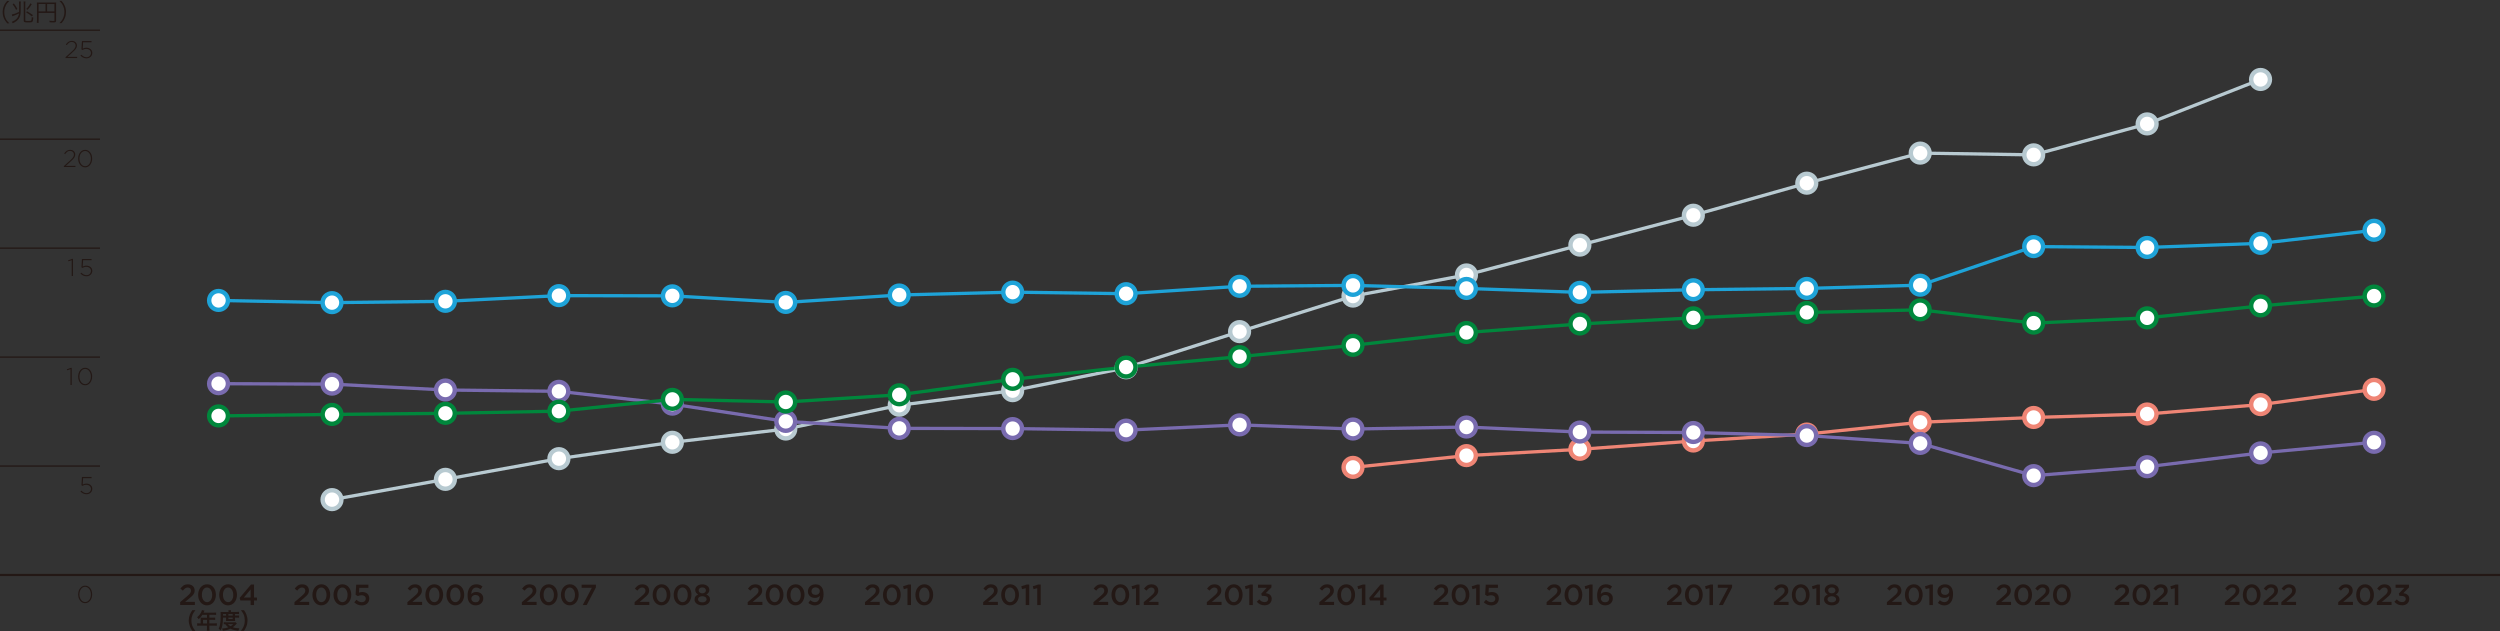 <?xml version="1.0" encoding="UTF-8"?>
<svg id="_レイヤー_2" data-name="レイヤー 2" xmlns="http://www.w3.org/2000/svg" viewBox="0 0 566.93 143.15">
  <rect x="0" y="0" width="566.93" height="143.15" fill="#333333" stroke="none"/>
  <defs>
    <style>
      .cls-1, .cls-2, .cls-3, .cls-4, .cls-5, .cls-6, .cls-7, .cls-8, .cls-9, .cls-10, .cls-11, .cls-12 {
        stroke-miterlimit: 10;
      }

      .cls-1, .cls-2, .cls-5, .cls-6, .cls-13, .cls-9, .cls-10, .cls-11 {
        fill: none;
      }

      .cls-1, .cls-2, .cls-5, .cls-6, .cls-11 {
        stroke-width: .75px;
      }

      .cls-1, .cls-12 {
        stroke: #1ea3d8;
      }

      .cls-2, .cls-3 {
        stroke: #00873c;
      }

      .cls-3, .cls-4, .cls-7, .cls-8, .cls-12 {
        fill: #fff;
      }

      .cls-4, .cls-11 {
        stroke: #796baf;
      }

      .cls-5, .cls-7 {
        stroke: #ef8575;
      }

      .cls-6, .cls-8 {
        stroke: #b8cad1;
      }

      .cls-9 {
        stroke-width: .3px;
      }

      .cls-9, .cls-10 {
        stroke: #231815;
      }

      .cls-10 {
        stroke-width: .5px;
      }

      .cls-14 {
        fill: #231815;
      }
    </style>
  </defs>
  <g id="base">
    <g>
      <path class="cls-14" d="m1.62,5.27c-.41-.47-.58-.74-.76-1.18-.18-.44-.26-.87-.26-1.35s.08-.91.26-1.35c.18-.45.35-.71.76-1.18h.49c-.46.47-.64.71-.84,1.14-.2.44-.3.9-.3,1.4s.1.96.3,1.4c.19.42.37.67.84,1.14h-.49Z"/>
      <path class="cls-14" d="m4.7,2.45c0,1.46-.48,2.22-1.8,2.82-.08-.14-.13-.2-.25-.32,1.06-.42,1.52-.96,1.65-1.9-.23.12-.36.18-.51.24l-.65.27c-.16.07-.17.07-.34.13l-.12-.4c.53-.11.96-.26,1.64-.59,0-.13.01-.21.01-.32V.93c0-.29-.01-.45-.03-.6h.42c-.02.14-.03.33-.03.6v1.51Zm-1.56-1.67c.36.47.53.74.8,1.25l-.29.21c-.25-.52-.44-.82-.79-1.26l.29-.2Zm2.62-.45c-.03.18-.03.35-.03.6v3.61c0,.2.06.22.72.22.46,0,.57-.03.64-.14.06-.1.1-.36.12-.75.13.07.21.1.35.13-.04.52-.11.81-.23.94-.11.12-.31.15-.95.15-.85,0-1-.06-1-.43V.95c0-.26-.01-.43-.03-.62h.42Zm.36,2.23c.6.33.91.53,1.35.87l-.25.29c-.48-.41-.76-.61-1.3-.91l.2-.26Zm1.09-1.62c-.36.6-.56.86-.99,1.31l-.26-.23c.25-.24.35-.36.54-.63.18-.25.25-.36.38-.64l.33.19Z"/>
      <path class="cls-14" d="m8.75,4.6c0,.35,0,.46.03.58h-.43c.02-.15.03-.31.03-.6V1.05c0-.21,0-.34-.02-.49.14.02.28.02.51.02h3.36c.24,0,.37,0,.51-.02-.02.15-.02.28-.02.51v3.61c0,.33-.12.41-.65.41-.22,0-.52-.01-.79-.03-.02-.14-.04-.23-.09-.36.38.04.65.07.87.07.24,0,.29-.02.29-.13v-1.71h-3.59v1.68Zm1.57-3.69h-1.57v1.67h1.57V.92Zm2.02,1.67V.92h-1.66v1.67h1.66Z"/>
      <path class="cls-14" d="m13.46,5.27c.46-.46.64-.71.84-1.14.2-.44.3-.9.3-1.4s-.1-.96-.3-1.4c-.19-.42-.37-.68-.84-1.14h.49c.41.47.58.74.76,1.18.18.44.26.87.26,1.35s-.08.91-.26,1.35c-.18.45-.35.71-.76,1.18h-.49Z"/>
    </g>
    <line class="cls-9" y1="6.85" x2="22.68" y2="6.85"/>
    <line class="cls-9" y1="80.98" x2="22.68" y2="80.98"/>
    <line class="cls-9" y1="56.27" x2="22.68" y2="56.27"/>
    <line class="cls-9" y1="31.56" x2="22.68" y2="31.56"/>
    <g>
      <path class="cls-14" d="m16.05,83.42h.22v3.88h-.29v-3.58l-.74.25-.08-.23.88-.32Z"/>
      <path class="cls-14" d="m20.79,86.14c-.08.24-.18.45-.32.63-.14.18-.31.33-.5.44-.2.11-.42.16-.66.16s-.47-.05-.66-.16c-.2-.11-.36-.25-.5-.43-.14-.18-.24-.39-.32-.63s-.11-.49-.11-.76.04-.52.11-.76c.07-.24.18-.45.32-.63.14-.18.31-.33.5-.44s.42-.16.66-.16.47.05.66.16.36.25.5.43c.14.18.24.39.32.63.07.24.11.49.11.76s-.04.52-.11.76Zm-.27-1.4c-.06-.21-.15-.4-.26-.55-.11-.16-.25-.29-.41-.38-.16-.1-.34-.15-.54-.15s-.38.05-.54.14c-.16.1-.3.22-.41.38s-.2.34-.26.55c-.06.21-.09.42-.09.65s.03.45.09.65c.06.21.15.39.26.55s.25.29.41.38c.16.1.34.15.54.15s.38-.05.54-.14c.16-.09.29-.22.41-.38s.2-.34.26-.55.09-.42.09-.65-.03-.44-.09-.65Z"/>
    </g>
    <line class="cls-9" y1="105.69" x2="22.68" y2="105.69"/>
    <path class="cls-14" d="m18.6,108.16h2.16v.28h-1.91l-.09,1.44c.12-.06.25-.11.38-.15.13-.04.29-.06.47-.06s.36.03.52.09c.16.06.3.14.42.24.12.1.21.23.28.37.07.14.1.3.1.47,0,.18-.03.35-.1.5s-.16.28-.28.39c-.12.11-.26.2-.42.26s-.34.09-.54.09c-.26,0-.51-.06-.75-.18-.23-.12-.43-.27-.6-.44l.2-.2c.18.18.36.31.56.42s.39.15.6.15c.15,0,.29-.03.42-.07.13-.05.23-.12.32-.21s.16-.19.21-.31.08-.25.08-.38-.03-.26-.08-.37c-.05-.11-.12-.21-.22-.29-.09-.08-.21-.14-.34-.19-.13-.05-.27-.07-.43-.07-.18,0-.34.02-.48.07-.14.05-.27.1-.39.17l-.22-.14.11-1.86Z"/>
    <g>
      <path class="cls-14" d="m16.33,58.71h.22v3.88h-.29v-3.58l-.74.25-.08-.23.88-.32Z"/>
      <path class="cls-14" d="m18.6,58.74h2.16v.27h-1.91l-.09,1.44c.12-.06.25-.11.38-.15.13-.04.29-.06.47-.06s.36.03.52.09c.16.06.3.14.42.24.12.1.21.23.28.37s.1.3.1.47c0,.18-.03.35-.1.5s-.16.28-.28.39c-.12.11-.26.2-.42.26-.16.06-.34.09-.54.09-.26,0-.51-.06-.75-.18s-.43-.27-.6-.44l.2-.2c.18.18.36.31.56.42.19.1.39.15.6.15.15,0,.29-.02.42-.07s.23-.12.32-.21.16-.19.21-.31c.05-.12.08-.25.08-.38s-.03-.26-.08-.37-.12-.21-.22-.29c-.09-.08-.21-.14-.34-.19-.13-.05-.27-.07-.43-.07-.18,0-.34.02-.48.07-.14.05-.27.1-.39.17l-.22-.14.11-1.86Z"/>
    </g>
    <g>
      <path class="cls-14" d="m15.26,34.42c-.17.12-.34.3-.5.53l-.21-.14c.08-.13.17-.24.26-.34.09-.1.19-.19.3-.26.11-.07.23-.13.36-.17.13-.04.28-.06.45-.06s.32.03.46.08c.14.05.26.13.36.22.1.1.18.21.24.34.06.13.09.27.09.42,0,.13-.02.26-.06.37-.04.12-.09.23-.17.35-.08.12-.18.24-.3.36-.12.13-.27.27-.43.42l-1.18,1.07h2.18v.27h-2.63v-.21l1.44-1.3c.16-.14.29-.27.4-.39.11-.12.2-.23.26-.33s.11-.2.14-.3.04-.19.04-.3c0-.12-.02-.24-.07-.34-.05-.1-.11-.19-.19-.26-.08-.07-.17-.13-.28-.17-.11-.04-.22-.06-.33-.06-.25,0-.45.06-.63.18Z"/>
      <path class="cls-14" d="m20.79,36.72c-.08.24-.18.45-.32.63-.14.18-.31.33-.5.44-.2.11-.42.16-.66.16s-.47-.05-.66-.16c-.2-.11-.36-.25-.5-.43-.14-.18-.24-.39-.32-.63-.07-.24-.11-.49-.11-.76s.04-.52.11-.76c.07-.24.18-.45.32-.63.14-.18.31-.33.5-.44.2-.11.42-.16.66-.16s.47.05.66.16.36.25.5.43c.14.18.24.39.32.63.07.24.11.49.11.76s-.04.52-.11.76Zm-.27-1.4c-.06-.21-.15-.4-.26-.55-.11-.16-.25-.29-.41-.38s-.34-.15-.54-.15-.38.05-.54.14c-.16.1-.3.22-.41.38s-.2.34-.26.55c-.06.21-.09.42-.09.65s.03.44.09.65c.06.21.15.39.26.55s.25.29.41.38c.16.1.34.15.54.15s.38-.05.54-.14c.16-.1.29-.22.41-.38s.2-.34.26-.55.09-.42.09-.65-.03-.44-.09-.65Z"/>
    </g>
    <g>
      <path class="cls-14" d="m15.64,9.71c-.17.12-.34.3-.5.53l-.21-.14c.08-.13.17-.24.26-.34.09-.1.19-.19.3-.26.11-.07.23-.13.36-.17.13-.04.28-.06.45-.06s.32.03.46.08c.14.05.26.13.36.22.1.1.18.21.24.34.06.13.09.27.09.42,0,.13-.02.26-.06.37-.04.12-.09.23-.17.35-.08.12-.18.24-.3.36-.12.13-.27.27-.43.42l-1.18,1.07h2.18v.27h-2.63v-.21l1.44-1.3c.16-.14.29-.27.4-.39.11-.12.2-.23.26-.33s.11-.2.14-.3.04-.19.04-.3c0-.12-.02-.24-.07-.34-.05-.1-.11-.19-.19-.26-.08-.07-.17-.13-.28-.17-.11-.04-.22-.06-.33-.06-.25,0-.45.06-.63.18Z"/>
      <path class="cls-14" d="m18.6,9.32h2.16v.27h-1.91l-.09,1.44c.12-.06.25-.11.38-.15.13-.04.29-.06.47-.06s.36.03.52.09c.16.06.3.14.42.24.12.1.21.23.28.37s.1.3.1.47c0,.18-.03.35-.1.5s-.16.28-.28.39c-.12.11-.26.2-.42.26-.16.06-.34.09-.54.09-.26,0-.51-.06-.75-.18s-.43-.27-.6-.44l.2-.2c.18.18.36.31.56.42.19.1.39.15.6.15.15,0,.29-.02.42-.07s.23-.12.32-.21.16-.19.21-.31c.05-.12.08-.25.08-.38s-.03-.26-.08-.37-.12-.21-.22-.29c-.09-.08-.21-.14-.34-.19-.13-.05-.27-.07-.43-.07-.18,0-.34.02-.48.07-.14.05-.27.1-.39.17l-.22-.14.11-1.86Z"/>
    </g>
    <path class="cls-14" d="m20.79,135.55c-.08.24-.18.45-.32.63-.14.18-.31.33-.5.44-.2.11-.42.16-.66.16s-.47-.05-.66-.16-.36-.25-.5-.43-.24-.39-.32-.63c-.07-.24-.11-.49-.11-.76s.04-.52.11-.76c.07-.24.18-.45.32-.63s.31-.33.5-.44c.2-.11.42-.16.66-.16s.47.05.66.16.36.25.5.43c.14.18.24.39.32.63s.11.49.11.76-.04.52-.11.76Zm-.27-1.4c-.06-.21-.15-.39-.26-.55-.11-.16-.25-.29-.41-.38-.16-.1-.34-.15-.54-.15s-.38.05-.54.14c-.16.09-.3.22-.41.38s-.2.34-.26.55-.09.42-.09.65.03.44.09.65.15.39.26.55.25.29.41.38c.16.1.34.15.54.15s.38-.05.54-.14c.16-.1.29-.22.41-.38s.2-.34.26-.55.09-.42.09-.65-.03-.44-.09-.65Z"/>
    <g>
      <path class="cls-14" d="m41.99,133.42c-.16.11-.33.29-.51.52l-.57-.45c.11-.15.22-.29.34-.41.11-.12.24-.22.37-.31s.28-.15.44-.19c.16-.04.34-.07.55-.07.23,0,.44.03.63.1.19.07.35.16.48.28s.23.27.31.44c.07.17.11.36.11.56,0,.18-.02.35-.07.5-.05.14-.12.29-.22.42-.1.14-.22.28-.38.42-.15.14-.33.29-.53.46l-.95.79h2.2v.71h-3.34v-.64l1.59-1.35c.16-.13.29-.25.4-.36s.2-.21.27-.31c.07-.1.12-.19.15-.28s.05-.19.05-.3c0-.23-.07-.41-.21-.53s-.32-.19-.53-.19-.4.06-.56.17Z"/>
      <path class="cls-14" d="m48.81,135.82c-.1.29-.23.55-.41.76-.18.22-.39.39-.64.51-.25.12-.52.19-.83.19s-.58-.06-.82-.19-.46-.29-.63-.51c-.18-.21-.31-.47-.41-.76-.09-.29-.14-.6-.14-.93s.05-.64.15-.93c.1-.29.23-.55.41-.76s.39-.39.64-.51c.25-.13.52-.19.83-.19s.58.06.82.18.46.29.63.51c.18.22.31.47.41.76.09.29.14.6.14.93s-.05.64-.15.93Zm-.78-1.57c-.05-.2-.13-.38-.24-.53-.1-.15-.23-.27-.37-.36s-.31-.13-.49-.13-.34.04-.48.13c-.14.09-.26.2-.36.35-.1.15-.18.32-.23.52-.05.2-.08.42-.08.65s.03.45.08.65.13.38.24.53c.1.15.23.27.37.36s.31.13.49.13.34-.04.48-.13c.14-.09.26-.2.37-.35.1-.15.18-.32.23-.52.06-.2.08-.42.08-.64s-.03-.44-.08-.65Z"/>
      <path class="cls-14" d="m53.59,135.82c-.1.29-.23.55-.41.76-.18.22-.39.39-.64.51-.25.12-.52.19-.83.19s-.58-.06-.82-.19-.46-.29-.63-.51c-.18-.21-.31-.47-.41-.76-.09-.29-.14-.6-.14-.93s.05-.64.15-.93c.1-.29.23-.55.41-.76s.39-.39.64-.51c.25-.13.52-.19.83-.19s.58.06.82.18.46.29.63.51c.18.22.31.47.41.76.09.29.14.6.14.93s-.05.64-.15.93Zm-.78-1.57c-.05-.2-.13-.38-.24-.53-.1-.15-.23-.27-.37-.36s-.31-.13-.49-.13-.34.04-.48.13c-.14.09-.26.2-.36.35-.1.15-.18.32-.23.52-.05.2-.08.42-.08.65s.03.45.08.65.13.38.24.53c.1.15.23.27.37.36s.31.13.49.13.34-.04.48-.13c.14-.09.26-.2.37-.35.1-.15.18-.32.23-.52.06-.2.08-.42.08-.64s-.03-.44-.08-.65Z"/>
      <path class="cls-14" d="m57.61,132.55v2.95h.66v.67h-.66v1.04h-.78v-1.04h-2.33l-.15-.58,2.57-3.04h.69Zm-.78,1.12l-1.52,1.83h1.52v-1.83Z"/>
    </g>
    <g>
      <path class="cls-14" d="m67.91,133.42c-.16.11-.33.29-.51.52l-.57-.45c.11-.15.22-.29.34-.41.11-.12.24-.22.37-.31s.28-.15.44-.19c.16-.04.34-.07.55-.07.23,0,.44.03.63.1.19.07.35.16.48.28s.23.27.31.44c.07.17.11.36.11.56,0,.18-.02.35-.07.5-.05.14-.12.29-.22.42-.1.14-.22.28-.38.42-.15.14-.33.29-.53.46l-.95.79h2.2v.71h-3.34v-.64l1.59-1.35c.16-.13.29-.25.4-.36s.2-.21.27-.31c.07-.1.12-.19.15-.28s.05-.19.05-.3c0-.23-.07-.41-.21-.53s-.32-.19-.53-.19-.4.06-.56.17Z"/>
      <path class="cls-14" d="m74.73,135.82c-.1.29-.23.55-.41.76-.18.22-.39.39-.64.51-.25.12-.52.19-.83.19s-.58-.06-.82-.19-.46-.29-.63-.51c-.18-.21-.31-.47-.41-.76-.09-.29-.14-.6-.14-.93s.05-.64.15-.93c.1-.29.23-.55.41-.76s.39-.39.64-.51c.25-.13.52-.19.83-.19s.58.06.82.18.46.29.63.51c.18.22.31.47.41.76.09.29.14.6.14.93s-.05.64-.15.93Zm-.78-1.57c-.05-.2-.13-.38-.24-.53-.1-.15-.23-.27-.37-.36s-.31-.13-.49-.13-.34.04-.48.13c-.14.09-.26.2-.36.35-.1.15-.18.32-.23.52-.05.2-.08.42-.08.65s.03.45.08.65.13.38.24.53c.1.15.23.27.37.36s.31.13.49.13.34-.04.48-.13c.14-.09.26-.2.37-.35.1-.15.18-.32.23-.52.06-.2.08-.42.08-.64s-.03-.44-.08-.65Z"/>
      <path class="cls-14" d="m79.51,135.82c-.1.29-.23.55-.41.76-.18.22-.39.39-.64.51-.25.12-.52.19-.83.19s-.58-.06-.82-.19-.46-.29-.63-.51c-.18-.21-.31-.47-.41-.76-.09-.29-.14-.6-.14-.93s.05-.64.15-.93c.1-.29.23-.55.41-.76s.39-.39.64-.51c.25-.13.52-.19.83-.19s.58.06.82.18.46.29.63.51c.18.22.31.47.41.76.09.29.14.6.14.93s-.05.64-.15.93Zm-.78-1.57c-.05-.2-.13-.38-.24-.53-.1-.15-.23-.27-.37-.36s-.31-.13-.49-.13-.34.04-.48.13c-.14.09-.26.2-.36.35-.1.15-.18.32-.23.52-.05.2-.08.42-.08.65s.03.45.08.65.13.38.24.53c.1.15.23.27.37.36s.31.13.49.13.34-.04.48-.13c.14-.09.26-.2.37-.35.1-.15.18-.32.23-.52.06-.2.08-.42.08-.64s-.03-.44-.08-.65Z"/>
      <path class="cls-14" d="m80.78,132.59h2.76v.72h-2.06l-.07,1.08c.11-.04.22-.07.33-.1s.25-.04.4-.04c.22,0,.43.03.63.09.2.06.37.15.51.27s.26.27.34.46.12.4.12.64-.04.45-.12.65c-.08.19-.2.36-.35.5-.15.14-.33.24-.54.32-.21.07-.44.11-.7.11-.36,0-.67-.07-.95-.19-.28-.13-.53-.3-.75-.51l.5-.59c.18.17.38.31.57.41.2.1.4.15.62.15.28,0,.5-.07.67-.22.17-.15.25-.34.25-.59s-.09-.43-.26-.56-.41-.21-.7-.21c-.17,0-.32.02-.46.06-.14.04-.27.09-.39.15l-.49-.32.13-2.26Z"/>
    </g>
    <g>
      <path class="cls-14" d="m93.52,133.42c-.16.11-.33.29-.51.52l-.57-.45c.11-.15.22-.29.34-.41.11-.12.24-.22.37-.31s.28-.15.44-.19c.16-.04.34-.07.55-.07.23,0,.44.03.63.1.19.07.35.16.48.28s.23.27.31.44c.07.17.11.36.11.56,0,.18-.02.35-.07.5-.05.14-.12.29-.22.42-.1.14-.22.28-.38.42-.15.14-.33.29-.53.46l-.95.79h2.2v.71h-3.34v-.64l1.59-1.35c.16-.13.29-.25.4-.36s.2-.21.27-.31c.07-.1.12-.19.15-.28s.05-.19.05-.3c0-.23-.07-.41-.21-.53s-.32-.19-.53-.19-.4.06-.56.17Z"/>
      <path class="cls-14" d="m100.34,135.82c-.1.29-.23.55-.41.76-.18.22-.39.39-.64.51-.25.12-.52.19-.83.19s-.58-.06-.82-.19-.46-.29-.63-.51c-.18-.21-.31-.47-.41-.76-.09-.29-.14-.6-.14-.93s.05-.64.15-.93c.1-.29.23-.55.41-.76s.39-.39.64-.51c.25-.13.52-.19.83-.19s.58.06.82.18.46.29.63.51c.18.22.31.47.41.76.09.29.14.6.14.93s-.05.64-.15.93Zm-.78-1.57c-.05-.2-.13-.38-.24-.53-.1-.15-.23-.27-.37-.36s-.31-.13-.49-.13-.34.04-.48.13c-.14.09-.26.2-.36.35-.1.15-.18.32-.23.52-.05.2-.08.42-.08.65s.03.45.08.65.13.38.24.53c.1.15.23.27.37.36s.31.13.49.13.34-.04.48-.13c.14-.09.26-.2.37-.35.1-.15.18-.32.23-.52.06-.2.08-.42.08-.64s-.03-.44-.08-.65Z"/>
      <path class="cls-14" d="m105.12,135.82c-.1.29-.23.55-.41.76-.18.22-.39.39-.64.51-.25.12-.52.19-.83.19s-.58-.06-.82-.19-.46-.29-.63-.51c-.18-.21-.31-.47-.41-.76-.09-.29-.14-.6-.14-.93s.05-.64.15-.93c.1-.29.23-.55.41-.76s.39-.39.64-.51c.25-.13.52-.19.83-.19s.58.06.82.18.46.29.63.51c.18.22.31.47.41.76.09.29.14.6.14.93s-.05.64-.15.93Zm-.78-1.57c-.05-.2-.13-.38-.24-.53-.1-.15-.23-.27-.37-.36s-.31-.13-.49-.13-.34.04-.48.13c-.14.09-.26.2-.36.35-.1.15-.18.32-.23.52-.05.2-.08.42-.08.65s.03.45.08.65.13.38.24.53c.1.15.23.27.37.36s.31.13.49.13.34-.04.48-.13c.14-.09.26-.2.37-.35.1-.15.18-.32.23-.52.06-.2.08-.42.08-.64s-.03-.44-.08-.65Z"/>
      <path class="cls-14" d="m108.98,133.65c-.16-.13-.32-.23-.47-.3-.15-.07-.33-.11-.53-.11-.17,0-.32.04-.46.11s-.25.17-.34.31-.17.29-.22.46c-.05.18-.08.37-.09.58.06-.06.13-.11.2-.17.07-.06.15-.11.24-.15.09-.04.19-.08.3-.1s.23-.04.37-.04c.22,0,.43.03.63.1.2.06.37.16.51.28.15.13.26.28.35.46.08.18.12.39.12.62s-.04.45-.13.64-.21.36-.36.5c-.15.14-.34.25-.54.32s-.43.12-.68.12c-.29,0-.53-.04-.74-.13-.21-.08-.39-.2-.54-.36-.09-.09-.17-.19-.24-.29-.07-.11-.13-.23-.18-.38s-.08-.3-.11-.49c-.02-.18-.04-.39-.04-.62,0-.36.04-.69.13-.99.08-.31.21-.57.37-.8s.37-.4.62-.53c.25-.13.54-.19.86-.19.3,0,.56.04.78.13.22.09.43.22.63.38l-.44.63Zm-.46,1.5c-.17-.15-.4-.23-.69-.23-.15,0-.28.02-.39.07-.11.04-.21.1-.29.17-.08.07-.14.16-.19.26-.04.1-.07.21-.07.32,0,.24.09.44.26.6.17.16.41.24.7.24s.52-.08.68-.24c.16-.16.24-.36.24-.6s-.08-.43-.25-.58Z"/>
    </g>
    <g>
      <path class="cls-14" d="m119.48,133.42c-.16.11-.33.29-.51.52l-.57-.45c.11-.15.22-.29.34-.41.11-.12.24-.22.37-.31s.28-.15.44-.19c.16-.04.34-.07.55-.07.23,0,.44.03.63.1.19.07.35.16.48.28s.23.27.31.44c.07.17.11.36.11.56,0,.18-.02.35-.07.5-.05.14-.12.29-.22.42-.1.14-.22.28-.38.42-.15.14-.33.29-.53.46l-.95.79h2.2v.71h-3.34v-.64l1.59-1.35c.16-.13.29-.25.4-.36s.2-.21.27-.31c.07-.1.12-.19.15-.28s.05-.19.05-.3c0-.23-.07-.41-.21-.53s-.32-.19-.53-.19-.4.06-.56.17Z"/>
      <path class="cls-14" d="m126.3,135.82c-.1.29-.23.55-.41.76-.18.22-.39.39-.64.51-.25.12-.52.19-.83.19s-.58-.06-.82-.19-.46-.29-.63-.51c-.18-.21-.31-.47-.41-.76-.09-.29-.14-.6-.14-.93s.05-.64.15-.93c.1-.29.23-.55.41-.76s.39-.39.64-.51c.25-.13.52-.19.83-.19s.58.06.82.18.46.29.63.51c.18.22.31.47.41.76.09.29.14.6.14.93s-.05.64-.15.93Zm-.78-1.57c-.05-.2-.13-.38-.24-.53-.1-.15-.23-.27-.37-.36s-.31-.13-.49-.13-.34.04-.48.13c-.14.09-.26.2-.36.35-.1.15-.18.32-.23.52-.05.2-.08.42-.08.65s.03.45.08.65.13.38.24.53c.1.15.23.27.37.36s.31.13.49.13.34-.04.48-.13c.14-.09.26-.2.37-.35.1-.15.18-.32.23-.52.06-.2.08-.42.08-.64s-.03-.44-.08-.65Z"/>
      <path class="cls-14" d="m131.08,135.82c-.1.29-.23.55-.41.76-.18.22-.39.39-.64.51-.25.12-.52.19-.83.19s-.58-.06-.82-.19-.46-.29-.63-.51c-.18-.21-.31-.47-.41-.76-.09-.29-.14-.6-.14-.93s.05-.64.15-.93c.1-.29.23-.55.41-.76s.39-.39.64-.51c.25-.13.52-.19.83-.19s.58.06.82.18.46.29.63.51c.18.22.31.47.41.76.09.29.14.6.14.93s-.05.64-.15.93Zm-.78-1.57c-.05-.2-.13-.38-.24-.53-.1-.15-.23-.27-.37-.36s-.31-.13-.49-.13-.34.04-.48.13c-.14.09-.26.2-.36.35-.1.15-.18.32-.23.52-.05.2-.08.42-.08.65s.03.45.08.65.13.38.24.53c.1.15.23.27.37.36s.31.13.49.13.34-.04.48-.13c.14-.09.26-.2.37-.35.1-.15.18-.32.23-.52.06-.2.08-.42.08-.64s-.03-.44-.08-.65Z"/>
      <path class="cls-14" d="m131.89,132.59h3.25v.61l-2.09,4.01h-.91l2.07-3.91h-2.32v-.71Z"/>
    </g>
    <g>
      <path class="cls-14" d="m145.05,133.42c-.16.11-.33.29-.51.52l-.57-.45c.11-.15.22-.29.34-.41.11-.12.24-.22.37-.31s.28-.15.44-.19c.16-.04.34-.07.55-.07.23,0,.44.03.63.1.19.07.35.16.48.28s.23.27.31.44c.07.17.11.36.11.56,0,.18-.02.35-.07.5-.05.14-.12.29-.22.42-.1.14-.22.28-.38.42-.15.14-.33.29-.53.46l-.95.79h2.2v.71h-3.34v-.64l1.59-1.35c.16-.13.29-.25.4-.36s.2-.21.27-.31c.07-.1.12-.19.15-.28s.05-.19.05-.3c0-.23-.07-.41-.21-.53s-.32-.19-.53-.19-.4.06-.56.17Z"/>
      <path class="cls-14" d="m151.88,135.82c-.1.29-.23.55-.41.76-.18.22-.39.39-.64.51-.25.12-.52.19-.83.19s-.58-.06-.82-.19-.46-.29-.63-.51c-.18-.21-.31-.47-.41-.76-.09-.29-.14-.6-.14-.93s.05-.64.15-.93c.1-.29.23-.55.41-.76s.39-.39.64-.51c.25-.13.52-.19.83-.19s.58.06.82.18.46.29.63.51c.18.22.31.47.41.76.09.29.14.6.14.93s-.05.64-.15.93Zm-.78-1.57c-.05-.2-.13-.38-.24-.53-.1-.15-.23-.27-.37-.36s-.31-.13-.49-.13-.34.04-.48.13c-.14.09-.26.2-.36.35-.1.15-.18.32-.23.52-.05.2-.08.42-.08.65s.03.45.08.65.13.38.24.53c.1.15.23.27.37.36s.31.13.49.13.34-.04.48-.13c.14-.09.26-.2.37-.35.1-.15.18-.32.23-.52.06-.2.08-.42.08-.64s-.03-.44-.08-.65Z"/>
      <path class="cls-14" d="m156.65,135.82c-.1.29-.23.55-.41.76-.18.22-.39.39-.64.51-.25.12-.52.19-.83.19s-.58-.06-.82-.19-.46-.29-.63-.51c-.18-.21-.31-.47-.41-.76-.09-.29-.14-.6-.14-.93s.05-.64.15-.93c.1-.29.23-.55.41-.76s.39-.39.64-.51c.25-.13.52-.19.83-.19s.58.06.82.18.46.29.63.51c.18.22.31.47.41.76.09.29.14.6.14.93s-.05.64-.15.93Zm-.78-1.57c-.05-.2-.13-.38-.24-.53-.1-.15-.23-.27-.37-.36s-.31-.13-.49-.13-.34.04-.48.13c-.14.09-.26.2-.36.35-.1.15-.18.32-.23.52-.05.2-.08.42-.08.65s.03.45.08.65.13.38.24.53c.1.15.23.27.37.36s.31.13.49.13.34-.04.48-.13c.14-.09.26-.2.37-.35.1-.15.18-.32.23-.52.06-.2.08-.42.08-.64s-.03-.44-.08-.65Z"/>
      <path class="cls-14" d="m160.89,136.49c-.09.17-.21.31-.37.43-.16.12-.35.21-.56.27-.22.06-.45.09-.7.09s-.48-.03-.7-.1c-.22-.06-.4-.15-.56-.27s-.28-.25-.37-.42c-.09-.17-.13-.35-.13-.54,0-.29.07-.52.22-.7.14-.18.35-.33.61-.44-.19-.1-.35-.23-.48-.4-.13-.17-.19-.38-.19-.64,0-.18.04-.34.12-.5.08-.15.19-.29.33-.4s.31-.2.51-.26.41-.1.64-.1.44.03.64.1.37.15.51.26c.14.11.25.25.33.4.08.15.12.32.12.5,0,.26-.06.47-.19.64s-.29.3-.48.4c.25.12.45.26.6.44.15.18.23.4.23.68,0,.21-.04.39-.13.56Zm-.74-.88c-.05-.09-.12-.16-.2-.22-.09-.06-.19-.11-.31-.14s-.25-.05-.38-.05-.26.02-.38.05-.22.08-.31.14c-.09.06-.15.14-.2.22-.05.09-.08.19-.08.29,0,.2.09.37.26.5s.41.2.71.2.54-.07.71-.2.26-.3.26-.5c0-.11-.03-.2-.08-.29Zm-.29-2.21c-.15-.12-.35-.19-.6-.19s-.45.06-.6.19c-.15.12-.22.28-.22.46,0,.21.08.37.23.5.16.13.35.19.59.19s.43-.06.59-.19c.16-.13.23-.29.23-.49,0-.18-.07-.34-.22-.46Z"/>
    </g>
    <g>
      <path class="cls-14" d="m170.69,133.42c-.16.11-.33.29-.51.52l-.57-.45c.11-.15.22-.29.34-.41.11-.12.24-.22.37-.31s.28-.15.44-.19c.16-.04.34-.07.55-.07.23,0,.44.03.63.1.19.07.35.16.48.28s.23.27.31.44c.07.17.11.36.11.56,0,.18-.02.35-.07.5-.05.14-.12.29-.22.42-.1.14-.22.28-.38.42-.15.14-.33.29-.53.46l-.95.79h2.2v.71h-3.34v-.64l1.59-1.35c.16-.13.29-.25.4-.36s.2-.21.27-.31c.07-.1.12-.19.15-.28s.05-.19.05-.3c0-.23-.07-.41-.21-.53s-.32-.19-.53-.19-.4.06-.56.17Z"/>
      <path class="cls-14" d="m177.52,135.82c-.1.29-.23.55-.41.76-.18.22-.39.39-.64.51-.25.12-.52.19-.83.19s-.58-.06-.82-.19-.46-.29-.63-.51c-.18-.21-.31-.47-.41-.76-.09-.29-.14-.6-.14-.93s.05-.64.15-.93c.1-.29.23-.55.41-.76s.39-.39.64-.51c.25-.13.52-.19.83-.19s.58.06.82.18.46.29.63.51c.18.22.31.47.41.76.09.29.14.6.14.93s-.05.64-.15.93Zm-.78-1.57c-.05-.2-.13-.38-.24-.53-.1-.15-.23-.27-.37-.36s-.31-.13-.49-.13-.34.04-.48.13c-.14.09-.26.2-.36.35-.1.15-.18.32-.23.52-.05.2-.08.42-.08.65s.03.45.08.65c.05.2.13.38.24.53.1.15.23.27.37.36s.31.13.49.13.34-.04.48-.13c.14-.09.26-.2.37-.35.1-.15.18-.32.23-.52.06-.2.08-.42.08-.64s-.03-.44-.08-.65Z"/>
      <path class="cls-14" d="m182.29,135.82c-.1.29-.23.55-.41.76-.18.22-.39.39-.64.51-.25.12-.52.19-.83.19s-.58-.06-.82-.19-.46-.29-.63-.51c-.18-.21-.31-.47-.41-.76-.09-.29-.14-.6-.14-.93s.05-.64.15-.93c.1-.29.23-.55.41-.76s.39-.39.64-.51c.25-.13.52-.19.83-.19s.58.06.82.18.46.29.63.51c.18.22.31.47.41.76.09.29.14.6.14.93s-.05.64-.15.93Zm-.78-1.57c-.05-.2-.13-.38-.24-.53-.1-.15-.23-.27-.37-.36s-.31-.13-.49-.13-.34.04-.48.13c-.14.09-.26.2-.36.35-.1.15-.18.32-.23.52-.05.2-.08.42-.08.65s.03.45.08.65.13.38.24.53c.1.15.23.27.37.36s.31.13.49.13.34-.04.48-.13c.14-.09.26-.2.37-.35.1-.15.18-.32.23-.52.06-.2.08-.42.08-.64s-.03-.44-.08-.65Z"/>
      <path class="cls-14" d="m186.64,135.79c-.09.31-.22.57-.39.79-.17.22-.38.39-.62.52-.25.12-.52.19-.83.19s-.6-.05-.83-.16c-.23-.1-.45-.24-.65-.4l.44-.62c.18.15.35.26.51.33s.35.11.54.11c.17,0,.32-.04.46-.11.13-.07.25-.17.34-.3s.17-.28.22-.46c.05-.18.08-.37.09-.58-.11.14-.26.26-.44.35-.18.09-.39.14-.64.14s-.47-.03-.67-.1-.37-.17-.51-.3c-.14-.13-.25-.28-.33-.46-.08-.18-.12-.38-.12-.61s.04-.44.12-.64c.08-.2.2-.37.35-.51.15-.14.33-.25.54-.34.21-.08.44-.12.7-.12.29,0,.54.04.74.12s.38.2.54.37c.17.17.31.39.41.67.1.28.15.64.15,1.1,0,.37-.05.71-.14,1.02Zm-.8-2.06c-.05-.1-.11-.19-.2-.27-.08-.08-.19-.14-.3-.18-.12-.04-.25-.07-.4-.07-.29,0-.52.08-.68.25-.16.17-.24.37-.24.61s.08.45.25.6c.17.15.4.23.69.23.15,0,.28-.02.39-.07s.22-.1.3-.18c.08-.08.14-.17.19-.27.04-.1.06-.21.06-.32,0-.12-.02-.24-.07-.34Z"/>
    </g>
    <g>
      <path class="cls-14" d="m197.29,133.42c-.16.11-.33.29-.51.52l-.57-.45c.11-.15.22-.29.34-.41.11-.12.24-.22.37-.31s.28-.15.44-.19c.16-.04.34-.07.55-.07.23,0,.44.03.63.1.19.07.35.16.48.28s.23.27.31.44c.07.17.11.36.11.56,0,.18-.02.35-.07.5-.05.14-.12.29-.22.42-.1.14-.22.28-.38.42-.15.14-.33.29-.53.46l-.95.79h2.2v.71h-3.34v-.64l1.59-1.35c.16-.13.29-.25.4-.36s.2-.21.27-.31c.07-.1.12-.19.15-.28s.05-.19.05-.3c0-.23-.07-.41-.21-.53s-.32-.19-.53-.19-.4.06-.56.17Z"/>
      <path class="cls-14" d="m204.11,135.82c-.1.29-.23.55-.41.76-.18.22-.39.39-.64.51-.25.12-.52.19-.83.19s-.58-.06-.82-.19-.46-.29-.63-.51c-.18-.21-.31-.47-.41-.76-.09-.29-.14-.6-.14-.93s.05-.64.15-.93c.1-.29.23-.55.41-.76s.39-.39.64-.51c.25-.13.52-.19.83-.19s.58.06.82.18.46.29.63.51c.18.22.31.47.41.76.09.29.14.6.14.93s-.05.64-.15.93Zm-.78-1.57c-.05-.2-.13-.38-.24-.53-.1-.15-.23-.27-.37-.36s-.31-.13-.49-.13-.34.04-.48.13c-.14.09-.26.2-.36.35-.1.15-.18.32-.23.52-.05.2-.08.42-.08.65s.03.45.08.65.13.38.24.53c.1.15.23.27.37.36s.31.13.49.13.34-.04.48-.13c.14-.09.26-.2.37-.35.1-.15.18-.32.23-.52.06-.2.08-.42.08-.64s-.03-.44-.08-.65Z"/>
      <path class="cls-14" d="m206.02,132.55h.57v4.66h-.8v-3.83l-.83.23-.17-.66,1.24-.4Z"/>
      <path class="cls-14" d="m211.47,135.82c-.1.29-.23.55-.41.76-.18.22-.39.39-.64.51-.25.12-.52.19-.83.19s-.58-.06-.82-.19-.46-.29-.63-.51c-.18-.21-.31-.47-.41-.76-.09-.29-.14-.6-.14-.93s.05-.64.15-.93c.1-.29.23-.55.41-.76s.39-.39.64-.51c.25-.13.52-.19.83-.19s.58.06.82.18.46.29.63.51c.18.22.31.47.41.76.09.29.14.6.14.93s-.05.64-.15.93Zm-.78-1.57c-.05-.2-.13-.38-.24-.53-.1-.15-.23-.27-.37-.36s-.31-.13-.49-.13-.34.04-.48.13c-.14.09-.26.2-.36.35-.1.15-.18.32-.23.52-.05.2-.08.42-.08.65s.03.45.08.65.13.38.24.53c.1.15.23.27.37.36s.31.13.49.13.34-.04.48-.13c.14-.09.26-.2.37-.35.1-.15.18-.32.23-.52.06-.2.08-.42.08-.64s-.03-.44-.08-.65Z"/>
    </g>
    <g>
      <path class="cls-14" d="m224.09,133.42c-.16.11-.33.29-.51.52l-.57-.45c.11-.15.22-.29.34-.41.11-.12.24-.22.37-.31s.28-.15.44-.19c.16-.04.34-.07.55-.07.23,0,.44.03.63.1.19.07.35.16.48.28s.23.27.31.44c.07.17.11.36.11.56,0,.18-.02.35-.07.5-.05.14-.12.29-.22.42-.1.14-.22.28-.38.42-.15.14-.33.29-.53.46l-.95.79h2.2v.71h-3.34v-.64l1.59-1.35c.16-.13.29-.25.4-.36s.2-.21.27-.31c.07-.1.12-.19.15-.28s.05-.19.05-.3c0-.23-.07-.41-.21-.53s-.32-.19-.53-.19-.4.06-.56.17Z"/>
      <path class="cls-14" d="m230.92,135.82c-.1.29-.23.55-.41.76-.18.22-.39.39-.64.51-.25.12-.52.19-.83.19s-.58-.06-.82-.19-.46-.29-.63-.51c-.18-.21-.31-.47-.41-.76-.09-.29-.14-.6-.14-.93s.05-.64.15-.93c.1-.29.23-.55.41-.76s.39-.39.64-.51c.25-.13.52-.19.83-.19s.58.06.82.18.46.29.63.51c.18.22.31.47.41.76.09.29.14.6.14.93s-.05.64-.15.93Zm-.78-1.57c-.05-.2-.13-.38-.24-.53-.1-.15-.23-.27-.37-.36s-.31-.13-.49-.13-.34.04-.48.13c-.14.09-.26.2-.36.35-.1.15-.18.32-.23.52-.05.2-.08.42-.08.65s.03.45.08.65.13.38.24.53c.1.15.23.27.37.36s.31.13.49.13.34-.04.48-.13c.14-.09.26-.2.37-.35.1-.15.18-.32.23-.52.06-.2.08-.42.08-.64s-.03-.44-.08-.65Z"/>
      <path class="cls-14" d="m232.83,132.55h.57v4.66h-.8v-3.83l-.83.23-.17-.66,1.24-.4Z"/>
      <path class="cls-14" d="m235.44,132.55h.57v4.66h-.8v-3.83l-.83.23-.17-.66,1.24-.4Z"/>
    </g>
    <g>
      <path class="cls-14" d="m249.1,133.42c-.16.11-.33.29-.51.52l-.57-.45c.11-.15.22-.29.34-.41.11-.12.24-.22.37-.31s.28-.15.44-.19c.16-.04.34-.07.55-.07.23,0,.44.03.63.1.19.07.35.16.48.28s.23.27.31.44c.07.17.11.36.11.56,0,.18-.02.35-.07.5-.05.14-.12.29-.22.42-.1.14-.22.28-.38.42-.15.14-.33.29-.53.46l-.95.79h2.2v.71h-3.34v-.64l1.59-1.35c.16-.13.29-.25.4-.36s.2-.21.27-.31c.07-.1.12-.19.15-.28s.05-.19.05-.3c0-.23-.07-.41-.21-.53s-.32-.19-.53-.19-.4.06-.56.17Z"/>
      <path class="cls-14" d="m255.93,135.82c-.1.29-.23.55-.41.76-.18.22-.39.39-.64.51-.25.12-.52.19-.83.19s-.58-.06-.82-.19-.46-.29-.63-.51c-.18-.21-.31-.47-.41-.76-.09-.29-.14-.6-.14-.93s.05-.64.15-.93c.1-.29.23-.55.41-.76s.39-.39.64-.51c.25-.13.52-.19.83-.19s.58.06.82.18.46.29.63.51c.18.22.31.47.41.76.09.29.14.6.14.93s-.05.64-.15.93Zm-.78-1.57c-.05-.2-.13-.38-.24-.53-.1-.15-.23-.27-.37-.36s-.31-.13-.49-.13-.34.04-.48.13c-.14.09-.26.2-.36.35-.1.15-.18.32-.23.52-.05.2-.08.42-.08.65s.03.45.08.65.13.38.24.53c.1.15.23.27.37.36s.31.13.49.13.34-.04.48-.13c.14-.09.26-.2.37-.35.1-.15.18-.32.23-.52.06-.2.08-.42.08-.64s-.03-.44-.08-.65Z"/>
      <path class="cls-14" d="m257.84,132.55h.57v4.66h-.8v-3.83l-.83.23-.17-.66,1.24-.4Z"/>
      <path class="cls-14" d="m260.51,133.42c-.16.11-.33.29-.51.52l-.57-.45c.11-.15.22-.29.34-.41.11-.12.24-.22.37-.31s.28-.15.44-.19c.16-.04.34-.07.55-.07.23,0,.44.03.63.1.19.07.35.16.48.28s.23.27.31.44c.07.17.11.36.11.56,0,.18-.02.35-.07.5-.05.14-.12.29-.22.42-.1.14-.22.28-.38.42-.15.14-.33.29-.53.46l-.95.79h2.2v.71h-3.34v-.64l1.59-1.35c.16-.13.29-.25.4-.36s.2-.21.27-.31c.07-.1.12-.19.15-.28s.05-.19.05-.3c0-.23-.07-.41-.21-.53s-.32-.19-.53-.19-.4.06-.56.17Z"/>
    </g>
    <g>
      <path class="cls-14" d="m274.81,133.42c-.16.11-.33.29-.51.52l-.57-.45c.11-.15.22-.29.34-.41.11-.12.24-.22.37-.31s.28-.15.44-.19c.16-.04.34-.07.55-.07.23,0,.44.03.63.1.19.07.35.16.48.28s.23.27.31.44c.07.17.11.36.11.56,0,.18-.02.35-.07.5-.05.14-.12.29-.22.42-.1.14-.22.28-.38.42-.15.14-.33.29-.53.46l-.95.79h2.2v.71h-3.34v-.64l1.59-1.35c.16-.13.29-.25.4-.36s.2-.21.27-.31c.07-.1.12-.19.15-.28s.05-.19.05-.3c0-.23-.07-.41-.21-.53s-.32-.19-.53-.19-.4.06-.56.17Z"/>
      <path class="cls-14" d="m281.64,135.82c-.1.29-.23.55-.41.76-.18.22-.39.39-.64.51-.25.12-.52.19-.83.19s-.58-.06-.82-.19-.46-.29-.63-.51c-.18-.21-.31-.47-.41-.76-.09-.29-.14-.6-.14-.93s.05-.64.15-.93c.1-.29.23-.55.41-.76s.39-.39.64-.51c.25-.13.52-.19.83-.19s.58.06.82.18.46.29.63.51c.18.22.31.47.41.76.09.29.14.6.14.93s-.05.64-.15.93Zm-.78-1.57c-.05-.2-.13-.38-.24-.53-.1-.15-.23-.27-.37-.36s-.31-.13-.49-.13-.34.04-.48.13c-.14.09-.26.2-.36.35-.1.15-.18.32-.23.52-.05.2-.08.42-.08.65s.03.45.08.65.13.38.24.53c.1.15.23.27.37.36s.31.13.49.13.34-.04.48-.13c.14-.09.26-.2.37-.35.1-.15.18-.32.23-.52.06-.2.08-.42.08-.64s-.03-.44-.08-.65Z"/>
      <path class="cls-14" d="m283.54,132.55h.57v4.66h-.8v-3.83l-.83.23-.17-.66,1.24-.4Z"/>
      <path class="cls-14" d="m285.28,133.29v-.71h3.05v.61l-1.29,1.32c.18.02.35.06.51.12s.31.14.43.24c.13.1.23.23.3.39.07.15.11.34.11.55s-.04.41-.12.59c-.08.18-.19.33-.33.46s-.31.23-.51.3-.42.11-.66.11c-.41,0-.75-.08-1.04-.23-.29-.15-.53-.35-.73-.58l.57-.53c.17.2.35.35.54.45s.42.16.68.16c.23,0,.42-.06.57-.19.15-.13.23-.3.23-.51,0-.23-.09-.41-.28-.53-.19-.12-.45-.18-.78-.18h-.38l-.13-.51,1.25-1.33h-2Z"/>
    </g>
    <g>
      <path class="cls-14" d="m300.33,133.42c-.16.11-.33.29-.51.52l-.57-.45c.11-.15.22-.29.34-.41.11-.12.24-.22.37-.31.13-.08.28-.15.44-.19.16-.04.34-.07.55-.07.23,0,.44.03.63.1.19.07.35.16.48.28.13.12.23.27.31.44.07.17.11.36.11.56,0,.18-.02.35-.07.5-.05.14-.12.29-.22.42-.1.14-.22.28-.38.42-.15.14-.33.29-.53.46l-.95.79h2.2v.71h-3.34v-.64l1.59-1.35c.16-.13.29-.25.4-.36.11-.11.2-.21.27-.31s.12-.19.15-.28c.03-.09.05-.19.05-.3,0-.23-.07-.41-.21-.53-.14-.12-.32-.19-.53-.19s-.4.06-.56.17Z"/>
      <path class="cls-14" d="m307.15,135.82c-.1.29-.23.55-.41.76-.18.22-.39.39-.64.51s-.52.19-.83.19-.58-.06-.82-.19-.46-.29-.63-.51c-.18-.21-.31-.47-.41-.76-.09-.29-.14-.6-.14-.93s.05-.64.14-.93c.1-.29.23-.55.41-.76s.39-.39.64-.51c.25-.13.52-.19.83-.19s.58.06.82.18.46.29.63.51c.18.22.31.47.41.76s.14.6.14.93-.05.64-.14.93Zm-.78-1.57c-.05-.2-.13-.38-.24-.53-.1-.15-.23-.27-.37-.36s-.31-.13-.49-.13-.34.04-.48.13c-.14.09-.26.2-.37.35s-.18.32-.23.52c-.05.2-.08.42-.08.65s.03.45.08.65.13.38.24.53c.1.15.23.27.37.36s.31.13.49.13.34-.04.48-.13c.14-.09.26-.2.37-.35s.18-.32.23-.52.08-.42.08-.64-.03-.44-.08-.65Z"/>
      <path class="cls-14" d="m309.06,132.55h.57v4.66h-.8v-3.83l-.83.23-.17-.66,1.24-.4Z"/>
      <path class="cls-14" d="m313.76,132.55v2.95h.66v.67h-.66v1.04h-.78v-1.04h-2.33l-.15-.58,2.57-3.04h.69Zm-.78,1.12l-1.52,1.83h1.52v-1.83Z"/>
    </g>
    <g>
      <path class="cls-14" d="m326.25,133.42c-.16.11-.33.29-.51.52l-.57-.45c.11-.15.22-.29.34-.41s.24-.22.37-.31c.13-.08.28-.15.44-.19.16-.04.34-.07.55-.07.23,0,.44.03.63.1.19.07.35.16.48.28.13.12.24.27.31.44.07.17.11.36.11.56,0,.18-.02.35-.07.5-.05.14-.12.29-.22.42-.1.14-.22.28-.38.42s-.33.29-.53.46l-.95.79h2.2v.71h-3.34v-.64l1.59-1.35c.16-.13.29-.25.4-.36.11-.11.2-.21.27-.31.07-.1.12-.19.15-.28.03-.09.05-.19.05-.3,0-.23-.07-.41-.21-.53-.14-.12-.32-.19-.53-.19s-.4.06-.56.17Z"/>
      <path class="cls-14" d="m333.07,135.82c-.1.29-.23.55-.41.76-.18.22-.39.39-.64.51-.25.12-.52.19-.83.19s-.58-.06-.82-.19-.46-.29-.63-.51c-.18-.21-.31-.47-.41-.76-.09-.29-.14-.6-.14-.93s.05-.64.15-.93c.1-.29.23-.55.41-.76s.39-.39.64-.51c.25-.13.52-.19.83-.19s.58.06.82.18.46.29.63.51c.18.22.31.47.41.76.09.29.14.6.14.93s-.05.64-.15.93Zm-.78-1.57c-.05-.2-.13-.38-.24-.53-.1-.15-.23-.27-.37-.36s-.31-.13-.49-.13-.34.04-.48.13-.26.2-.36.35c-.1.15-.18.32-.23.52-.05.2-.08.42-.08.65s.03.45.08.65.13.38.24.53c.1.15.23.27.37.36s.31.13.49.13.34-.04.48-.13.26-.2.37-.35c.1-.15.18-.32.23-.52.06-.2.08-.42.08-.64s-.03-.44-.08-.65Z"/>
      <path class="cls-14" d="m334.98,132.55h.57v4.66h-.8v-3.83l-.83.23-.17-.66,1.24-.4Z"/>
      <path class="cls-14" d="m336.93,132.59h2.76v.72h-2.06l-.07,1.08c.11-.04.22-.07.33-.1s.25-.04.4-.04c.22,0,.43.03.63.09s.37.15.51.27c.15.12.26.27.34.46s.12.4.12.64-.04.45-.12.65c-.08.19-.2.36-.35.5s-.33.24-.54.32c-.21.07-.45.11-.7.11-.36,0-.67-.07-.95-.19-.28-.13-.53-.3-.75-.51l.5-.59c.18.17.38.31.57.41.2.1.4.15.62.15.28,0,.5-.07.67-.22s.25-.34.25-.59-.09-.43-.26-.56-.41-.21-.7-.21c-.17,0-.32.02-.46.06-.14.04-.27.09-.39.15l-.49-.32.13-2.26Z"/>
    </g>
    <g>
      <path class="cls-14" d="m351.86,133.42c-.16.11-.33.29-.51.52l-.57-.45c.11-.15.22-.29.34-.41.11-.12.24-.22.37-.31.13-.08.28-.15.44-.19.16-.04.34-.07.55-.07.23,0,.44.03.63.1.19.07.35.16.48.28.13.12.23.27.31.44.07.17.11.36.11.56,0,.18-.02.35-.07.5-.05.14-.12.29-.22.42-.1.14-.22.28-.38.42-.15.14-.33.29-.53.46l-.95.79h2.2v.71h-3.34v-.64l1.59-1.35c.16-.13.29-.25.4-.36.11-.11.2-.21.27-.31s.12-.19.15-.28c.03-.09.05-.19.05-.3,0-.23-.07-.41-.21-.53-.14-.12-.32-.19-.53-.19s-.4.06-.56.17Z"/>
      <path class="cls-14" d="m358.68,135.82c-.1.29-.23.55-.41.76-.18.22-.39.39-.64.51s-.52.19-.83.19-.58-.06-.82-.19-.46-.29-.63-.51c-.18-.21-.31-.47-.41-.76-.09-.29-.14-.6-.14-.93s.05-.64.14-.93c.1-.29.23-.55.41-.76s.39-.39.64-.51c.25-.13.52-.19.83-.19s.58.06.82.18.46.29.63.51c.18.22.31.47.41.76s.14.6.14.93-.05.64-.14.93Zm-.78-1.57c-.05-.2-.13-.38-.24-.53-.1-.15-.23-.27-.37-.36s-.31-.13-.49-.13-.34.04-.48.13c-.14.09-.26.2-.37.35s-.18.32-.23.52c-.05.2-.08.42-.08.65s.03.45.08.65.13.38.24.53c.1.15.23.27.37.36s.31.13.49.13.34-.04.48-.13c.14-.09.26-.2.37-.35s.18-.32.23-.52.08-.42.08-.64-.03-.44-.08-.65Z"/>
      <path class="cls-14" d="m360.59,132.55h.57v4.66h-.8v-3.83l-.83.23-.17-.66,1.24-.4Z"/>
      <path class="cls-14" d="m365.13,133.65c-.16-.13-.32-.23-.47-.3s-.33-.11-.53-.11c-.17,0-.32.04-.46.11-.13.07-.25.17-.34.31-.09.13-.17.29-.22.46-.05.18-.08.37-.09.58.06-.06.13-.11.2-.17.07-.06.15-.11.24-.15.09-.04.19-.08.3-.1.11-.03.23-.04.37-.04.22,0,.43.03.63.1.2.06.37.16.51.28.15.13.26.28.35.46.08.18.12.39.12.62s-.04.45-.13.64-.21.36-.36.5-.34.25-.54.32-.43.12-.68.12c-.29,0-.53-.04-.74-.13-.21-.08-.39-.2-.54-.36-.09-.09-.17-.19-.24-.29-.07-.11-.13-.23-.18-.38-.05-.14-.08-.3-.11-.49-.02-.18-.04-.39-.04-.62,0-.36.04-.69.13-.99s.21-.57.37-.8.37-.4.62-.53.54-.19.86-.19c.3,0,.56.04.78.13.22.09.43.22.63.38l-.44.63Zm-.46,1.5c-.17-.15-.4-.23-.69-.23-.15,0-.28.02-.39.07s-.21.1-.29.17c-.08.07-.14.16-.19.26-.04.1-.07.21-.07.32,0,.24.09.44.26.6.17.16.41.24.7.24s.52-.08.68-.24c.16-.16.24-.36.24-.6s-.08-.43-.25-.58Z"/>
    </g>
    <g>
      <path class="cls-14" d="m403.39,133.42c-.16.11-.33.29-.51.52l-.57-.45c.11-.15.22-.29.34-.41s.24-.22.37-.31c.13-.08.28-.15.44-.19.16-.04.34-.07.55-.07.23,0,.44.03.63.1.19.07.35.16.48.28.13.12.24.27.31.44.07.17.11.36.11.56,0,.18-.02.35-.07.5-.05.14-.12.29-.22.42-.1.14-.22.28-.38.42s-.33.29-.53.46l-.95.79h2.2v.71h-3.34v-.64l1.59-1.35c.16-.13.29-.25.4-.36.11-.11.2-.21.27-.31.07-.1.12-.19.15-.28.03-.09.05-.19.05-.3,0-.23-.07-.41-.21-.53-.14-.12-.32-.19-.53-.19s-.4.06-.56.17Z"/>
      <path class="cls-14" d="m410.22,135.82c-.1.29-.23.55-.41.76-.18.22-.39.39-.64.51-.25.12-.52.19-.83.19s-.58-.06-.82-.19-.46-.29-.63-.51c-.18-.21-.31-.47-.41-.76-.09-.29-.14-.6-.14-.93s.05-.64.15-.93c.1-.29.23-.55.41-.76s.39-.39.64-.51c.25-.13.52-.19.83-.19s.58.06.82.18.46.29.63.51c.18.22.31.47.41.76.09.29.14.6.14.93s-.05.64-.15.93Zm-.78-1.57c-.05-.2-.13-.38-.24-.53-.1-.15-.23-.27-.37-.36-.14-.09-.31-.13-.49-.13s-.34.04-.48.13-.26.2-.36.35c-.1.15-.18.32-.23.52-.05.2-.08.42-.08.65s.03.45.08.65.13.38.24.53c.1.15.23.27.37.36s.31.13.49.13.34-.04.48-.13.26-.2.37-.35c.1-.15.18-.32.23-.52.06-.2.08-.42.08-.64s-.03-.44-.08-.65Z"/>
      <path class="cls-14" d="m412.13,132.55h.57v4.66h-.8v-3.83l-.83.23-.17-.66,1.24-.4Z"/>
      <path class="cls-14" d="m417.03,136.49c-.09.17-.21.31-.37.43-.16.12-.35.21-.56.27-.22.06-.45.09-.7.09s-.48-.03-.7-.1c-.22-.06-.4-.15-.56-.27s-.28-.25-.37-.42c-.09-.17-.13-.35-.13-.54,0-.29.07-.52.22-.7s.35-.33.61-.44c-.19-.1-.36-.23-.48-.4-.13-.17-.19-.38-.19-.64,0-.18.04-.34.12-.5.08-.15.19-.29.33-.4.14-.11.31-.2.5-.26.2-.06.41-.1.64-.1s.44.03.64.1.37.15.51.26c.14.11.25.25.33.4.08.15.12.32.12.5,0,.26-.06.47-.19.64s-.29.3-.48.4c.25.12.45.26.6.44.15.18.23.4.23.68,0,.21-.04.39-.13.56Zm-.74-.88c-.05-.09-.12-.16-.2-.22s-.19-.11-.31-.14c-.12-.03-.25-.05-.38-.05s-.26.02-.38.05c-.12.03-.22.08-.31.14s-.15.14-.2.22c-.05.09-.08.19-.08.29,0,.2.09.37.26.5.17.13.41.2.71.2s.54-.07.71-.2c.17-.13.26-.3.26-.5,0-.11-.03-.2-.08-.29Zm-.29-2.21c-.15-.12-.35-.19-.6-.19s-.45.06-.6.19c-.15.12-.22.28-.22.46,0,.21.08.37.23.5.16.13.35.19.59.19s.43-.06.59-.19c.16-.13.23-.29.23-.49,0-.18-.07-.34-.22-.46Z"/>
    </g>
    <g>
      <path class="cls-14" d="m453.85,133.42c-.16.11-.33.29-.51.52l-.57-.45c.11-.15.22-.29.34-.41.11-.12.24-.22.37-.31.13-.08.28-.15.44-.19.16-.04.34-.07.55-.07.23,0,.44.03.63.1.19.07.35.16.48.28.13.12.23.27.31.44.07.17.11.36.11.56,0,.18-.02.35-.07.5-.05.14-.12.29-.22.42-.1.14-.22.28-.38.42-.15.14-.33.29-.53.46l-.95.79h2.2v.71h-3.34v-.64l1.59-1.35c.16-.13.29-.25.4-.36.11-.11.2-.21.27-.31s.12-.19.15-.28c.03-.09.05-.19.05-.3,0-.23-.07-.41-.21-.53-.14-.12-.32-.19-.53-.19s-.4.06-.56.17Z"/>
      <path class="cls-14" d="m460.67,135.82c-.1.29-.23.55-.41.76-.18.22-.39.39-.64.51s-.52.19-.83.19-.58-.06-.82-.19-.46-.29-.63-.51c-.18-.21-.31-.47-.41-.76-.09-.29-.14-.6-.14-.93s.05-.64.14-.93c.1-.29.23-.55.41-.76s.39-.39.64-.51c.25-.13.52-.19.83-.19s.58.06.82.18.46.29.63.51c.18.22.31.47.41.76s.14.6.14.93-.05.64-.14.93Zm-.78-1.57c-.05-.2-.13-.38-.24-.53-.1-.15-.23-.27-.37-.36s-.31-.13-.49-.13-.34.04-.48.13c-.14.09-.26.2-.37.35s-.18.32-.23.52c-.05.2-.08.42-.08.65s.03.45.08.65.13.38.24.53c.1.15.23.27.37.36s.31.13.49.13.34-.04.48-.13c.14-.09.26-.2.37-.35s.18-.32.23-.52.08-.42.08-.64-.03-.44-.08-.65Z"/>
      <path class="cls-14" d="m462.61,133.42c-.16.11-.33.29-.51.52l-.57-.45c.11-.15.22-.29.34-.41s.24-.22.37-.31c.13-.08.28-.15.44-.19.16-.04.34-.07.55-.07.23,0,.44.03.63.1.19.07.35.16.48.28.13.12.24.27.31.44.07.17.11.36.11.56,0,.18-.02.35-.07.5-.05.14-.12.29-.22.42-.1.14-.22.28-.38.42s-.33.29-.53.46l-.95.79h2.2v.71h-3.34v-.64l1.59-1.35c.16-.13.29-.25.4-.36.11-.11.2-.21.27-.31.07-.1.12-.19.15-.28.03-.09.05-.19.05-.3,0-.23-.07-.41-.21-.53-.14-.12-.32-.19-.53-.19s-.4.06-.56.17Z"/>
      <path class="cls-14" d="m469.44,135.82c-.1.29-.23.55-.41.76-.18.22-.39.39-.64.51-.25.12-.52.19-.83.19s-.58-.06-.82-.19-.46-.29-.63-.51c-.18-.21-.31-.47-.41-.76-.09-.29-.14-.6-.14-.93s.05-.64.15-.93c.1-.29.23-.55.41-.76s.39-.39.64-.51c.25-.13.52-.19.83-.19s.58.06.82.18.46.29.63.51c.18.22.31.47.41.76.09.29.14.6.14.93s-.05.64-.15.93Zm-.78-1.57c-.05-.2-.13-.38-.24-.53-.1-.15-.23-.27-.37-.36s-.31-.13-.49-.13-.34.04-.48.13-.26.2-.36.35c-.1.15-.18.32-.23.52-.05.2-.08.42-.08.65s.03.45.08.65.13.38.24.53c.1.15.23.27.37.36s.31.13.49.13.34-.04.48-.13.26-.2.37-.35c.1-.15.18-.32.23-.52.06-.2.08-.42.08-.64s-.03-.44-.08-.65Z"/>
    </g>
    <g>
      <path class="cls-14" d="m480.65,133.42c-.16.11-.33.29-.51.52l-.57-.45c.11-.15.22-.29.34-.41.12-.12.24-.22.37-.31s.28-.15.44-.19c.16-.04.34-.07.55-.07.23,0,.44.03.63.1.19.07.35.16.48.28.13.12.23.27.31.44.07.17.11.36.11.56,0,.18-.02.35-.07.5-.05.14-.12.29-.22.42-.1.14-.22.28-.38.42-.15.14-.33.29-.53.46l-.95.79h2.2v.71h-3.34v-.64l1.59-1.35c.16-.13.29-.25.4-.36s.2-.21.27-.31c.07-.1.12-.19.15-.28s.05-.19.05-.3c0-.23-.07-.41-.21-.53-.14-.12-.32-.19-.53-.19s-.4.06-.56.17Z"/>
      <path class="cls-14" d="m487.48,135.82c-.1.29-.23.55-.41.76-.18.22-.39.39-.64.51s-.52.19-.83.19-.58-.06-.82-.19-.46-.29-.63-.51c-.18-.21-.31-.47-.41-.76-.09-.29-.14-.6-.14-.93s.05-.64.14-.93c.1-.29.23-.55.41-.76s.39-.39.64-.51c.25-.13.52-.19.83-.19s.58.06.82.18.46.29.63.51c.18.22.31.47.41.76s.14.6.14.93-.05.64-.14.93Zm-.78-1.57c-.05-.2-.13-.38-.24-.53-.1-.15-.23-.27-.37-.36s-.31-.13-.49-.13-.34.04-.48.13-.26.2-.36.35-.18.32-.23.52c-.05.2-.08.42-.08.65s.03.45.08.65.13.38.24.53c.1.15.23.27.37.36s.31.13.49.13.34-.04.48-.13c.14-.09.26-.2.37-.35s.18-.32.23-.52.08-.42.08-.64-.03-.44-.08-.65Z"/>
      <path class="cls-14" d="m489.42,133.42c-.16.11-.33.29-.51.52l-.57-.45c.11-.15.22-.29.34-.41s.24-.22.37-.31c.13-.08.28-.15.44-.19.16-.04.34-.07.55-.07.23,0,.44.03.63.1.19.07.35.16.48.28s.23.27.31.44c.07.17.11.36.11.56,0,.18-.02.35-.07.5-.05.14-.12.29-.22.42-.1.14-.22.28-.38.42s-.33.29-.53.46l-.95.79h2.2v.71h-3.34v-.64l1.59-1.35c.16-.13.29-.25.4-.36.11-.11.2-.21.27-.31.07-.1.12-.19.15-.28.03-.09.04-.19.04-.3,0-.23-.07-.41-.21-.53s-.32-.19-.53-.19-.4.06-.56.17Z"/>
      <path class="cls-14" d="m493.4,132.55h.57v4.66h-.8v-3.83l-.83.23-.17-.66,1.24-.4Z"/>
    </g>
    <g>
      <path class="cls-14" d="m505.67,133.42c-.16.11-.33.29-.51.52l-.57-.45c.11-.15.22-.29.34-.41s.24-.22.37-.31c.13-.08.28-.15.44-.19.16-.04.34-.07.55-.07.23,0,.44.03.63.1.19.07.35.16.48.28.13.12.24.27.31.44.07.17.11.36.11.56,0,.18-.02.35-.07.5-.05.14-.12.29-.22.42-.1.14-.22.28-.38.42s-.33.29-.53.46l-.95.79h2.2v.71h-3.34v-.64l1.59-1.35c.16-.13.29-.25.4-.36.11-.11.2-.21.27-.31.07-.1.12-.19.15-.28.03-.09.05-.19.05-.3,0-.23-.07-.41-.21-.53-.14-.12-.32-.19-.53-.19s-.4.06-.56.17Z"/>
      <path class="cls-14" d="m512.49,135.82c-.1.29-.23.55-.41.76-.18.22-.39.39-.64.51-.25.12-.52.19-.83.19s-.58-.06-.82-.19-.46-.29-.63-.51c-.18-.21-.31-.47-.41-.76-.09-.29-.14-.6-.14-.93s.05-.64.15-.93c.1-.29.23-.55.41-.76s.39-.39.64-.51c.25-.13.52-.19.83-.19s.58.06.82.18.46.29.63.51c.18.22.31.47.41.76.09.29.14.6.14.93s-.05.64-.15.93Zm-.78-1.57c-.05-.2-.13-.38-.24-.53-.1-.15-.23-.27-.37-.36s-.31-.13-.49-.13-.34.04-.48.13-.26.2-.36.35c-.1.15-.18.32-.23.52-.05.2-.08.42-.08.65s.03.45.08.65.13.38.24.53c.1.15.23.27.37.36s.31.13.49.13.34-.04.48-.13.26-.2.37-.35c.1-.15.18-.32.23-.52.06-.2.08-.42.08-.64s-.03-.44-.08-.65Z"/>
      <path class="cls-14" d="m514.43,133.42c-.16.11-.33.29-.51.52l-.57-.45c.11-.15.22-.29.34-.41.11-.12.24-.22.37-.31.13-.08.28-.15.44-.19.16-.04.34-.07.55-.07.23,0,.44.03.63.1.19.07.35.16.48.28.13.12.23.27.31.44.07.17.11.36.11.56,0,.18-.02.35-.07.5-.05.14-.12.29-.22.42-.1.14-.22.28-.38.42-.15.14-.33.29-.53.46l-.95.79h2.2v.71h-3.34v-.64l1.59-1.35c.16-.13.29-.25.4-.36.11-.11.2-.21.27-.31s.12-.19.15-.28c.03-.09.05-.19.05-.3,0-.23-.07-.41-.21-.53-.14-.12-.32-.19-.53-.19s-.4.06-.56.17Z"/>
      <path class="cls-14" d="m518.48,133.42c-.16.11-.33.29-.51.52l-.57-.45c.11-.15.22-.29.34-.41.11-.12.24-.22.37-.31.13-.08.28-.15.44-.19.16-.04.34-.07.55-.07.23,0,.44.03.63.1.19.07.35.16.48.28.13.12.23.27.31.44.07.17.11.36.11.56,0,.18-.02.35-.07.5-.05.14-.12.29-.22.42-.1.14-.22.28-.38.42-.15.14-.33.29-.53.46l-.95.79h2.2v.71h-3.34v-.64l1.59-1.35c.16-.13.29-.25.4-.36.11-.11.2-.21.27-.31s.12-.19.15-.28c.03-.09.05-.19.05-.3,0-.23-.07-.41-.21-.53-.14-.12-.32-.19-.53-.19s-.4.06-.56.17Z"/>
    </g>
    <g>
      <path class="cls-14" d="m531.38,133.42c-.16.11-.33.29-.51.52l-.57-.45c.11-.15.22-.29.34-.41.11-.12.24-.22.37-.31.13-.08.28-.15.44-.19.16-.04.34-.07.55-.07.23,0,.44.03.63.1.19.07.35.16.48.28.13.12.23.27.31.44.07.17.11.36.11.56,0,.18-.02.35-.07.5-.05.14-.12.29-.22.42-.1.14-.22.28-.38.42-.15.14-.33.29-.53.46l-.95.79h2.2v.71h-3.34v-.64l1.59-1.35c.16-.13.29-.25.4-.36.11-.11.2-.21.27-.31s.12-.19.15-.28c.03-.09.05-.19.05-.3,0-.23-.07-.41-.21-.53-.14-.12-.32-.19-.53-.19s-.4.06-.56.17Z"/>
      <path class="cls-14" d="m538.2,135.82c-.1.29-.23.55-.41.76-.18.22-.39.39-.64.51s-.52.19-.83.19-.58-.06-.82-.19-.46-.29-.63-.51c-.18-.21-.31-.47-.41-.76-.09-.29-.14-.6-.14-.93s.05-.64.14-.93c.1-.29.23-.55.41-.76s.39-.39.64-.51c.25-.13.52-.19.83-.19s.58.06.82.18.46.29.63.51c.18.22.31.47.41.76s.14.6.14.93-.05.64-.14.93Zm-.78-1.57c-.05-.2-.13-.38-.24-.53-.1-.15-.23-.27-.37-.36s-.31-.13-.49-.13-.34.04-.48.13c-.14.09-.26.2-.37.35s-.18.32-.23.52c-.05.2-.08.42-.08.65s.03.45.08.65.13.38.24.53c.1.15.23.27.37.36s.31.13.49.13.34-.04.48-.13c.14-.09.26-.2.37-.35s.18-.32.23-.52.08-.42.08-.64-.03-.44-.08-.65Z"/>
      <path class="cls-14" d="m540.14,133.42c-.16.11-.33.29-.51.52l-.57-.45c.11-.15.22-.29.34-.41s.24-.22.37-.31c.13-.08.28-.15.44-.19.16-.04.34-.07.55-.07.23,0,.44.03.63.1.19.07.35.16.48.28.13.12.24.27.31.44.07.17.11.36.11.56,0,.18-.02.35-.07.5-.05.14-.12.29-.22.42-.1.14-.22.28-.38.42s-.33.29-.53.46l-.95.79h2.2v.71h-3.34v-.64l1.59-1.35c.16-.13.29-.25.4-.36.11-.11.2-.21.27-.31.07-.1.12-.19.15-.28.03-.09.05-.19.05-.3,0-.23-.07-.41-.21-.53-.14-.12-.32-.19-.53-.19s-.4.06-.56.17Z"/>
      <path class="cls-14" d="m543.25,133.29v-.71h3.05v.61l-1.29,1.32c.18.02.35.06.51.12s.31.14.43.24c.13.1.23.23.3.39.07.15.11.34.11.55s-.04.41-.12.59c-.08.18-.19.33-.33.46s-.31.23-.51.3-.42.11-.66.11c-.41,0-.75-.08-1.04-.23-.29-.15-.53-.35-.73-.58l.57-.53c.17.2.35.35.54.45s.42.16.68.16c.23,0,.42-.06.57-.19.15-.13.23-.3.23-.51,0-.23-.09-.41-.28-.53-.19-.12-.45-.18-.78-.18h-.38l-.13-.51,1.25-1.33h-2Z"/>
    </g>
    <g>
      <path class="cls-14" d="m379.16,133.42c-.16.11-.33.29-.51.52l-.57-.45c.11-.15.22-.29.34-.41s.24-.22.37-.31c.13-.08.28-.15.44-.19.16-.04.34-.07.55-.07.23,0,.44.03.63.1.19.07.35.16.48.28.13.12.24.27.31.44.07.17.11.36.11.56,0,.18-.02.35-.07.5-.05.14-.12.29-.22.42-.1.14-.22.28-.38.42s-.33.29-.53.46l-.95.79h2.2v.71h-3.34v-.64l1.59-1.35c.16-.13.29-.25.4-.36.11-.11.2-.21.27-.31.07-.1.12-.19.15-.28.03-.09.05-.19.05-.3,0-.23-.07-.41-.21-.53-.14-.12-.32-.19-.53-.19s-.4.06-.56.17Z"/>
      <path class="cls-14" d="m385.98,135.82c-.1.29-.23.55-.41.76-.18.22-.39.39-.64.51-.25.12-.52.19-.83.19s-.58-.06-.82-.19-.46-.29-.63-.51c-.18-.21-.31-.47-.41-.76-.09-.29-.14-.6-.14-.93s.05-.64.15-.93c.1-.29.23-.55.41-.76s.39-.39.64-.51c.25-.13.52-.19.83-.19s.58.06.82.18.46.29.63.51c.18.22.31.47.41.76.09.29.14.6.14.93s-.05.64-.15.93Zm-.78-1.57c-.05-.2-.13-.38-.24-.53-.1-.15-.23-.27-.37-.36s-.31-.13-.49-.13-.34.04-.48.13-.26.2-.36.35c-.1.15-.18.32-.23.52-.05.2-.08.42-.08.65s.03.45.08.65.13.38.24.53c.1.15.23.27.37.36s.31.13.49.13.34-.04.48-.13.26-.2.37-.35c.1-.15.18-.32.23-.52.06-.2.08-.42.08-.64s-.03-.44-.08-.65Z"/>
      <path class="cls-14" d="m387.89,132.55h.57v4.66h-.8v-3.83l-.83.23-.17-.66,1.24-.4Z"/>
      <path class="cls-14" d="m389.54,132.59h3.25v.61l-2.08,4.01h-.91l2.07-3.91h-2.32v-.71Z"/>
    </g>
    <g>
      <path class="cls-14" d="m429.03,133.42c-.16.11-.33.29-.51.52l-.57-.45c.11-.15.22-.29.34-.41s.24-.22.37-.31c.13-.08.28-.15.44-.19.16-.04.34-.07.55-.07.23,0,.44.03.63.1.19.07.35.16.48.28.13.12.24.27.31.44.07.17.11.36.11.56,0,.18-.02.35-.07.5-.05.14-.12.29-.22.42-.1.14-.22.28-.38.42s-.33.29-.53.46l-.95.79h2.2v.71h-3.34v-.64l1.59-1.35c.16-.13.29-.25.4-.36.11-.11.2-.21.27-.31.07-.1.12-.19.15-.28.03-.09.05-.19.05-.3,0-.23-.07-.41-.21-.53-.14-.12-.32-.19-.53-.19s-.4.06-.56.17Z"/>
      <path class="cls-14" d="m435.86,135.82c-.1.29-.23.55-.41.76-.18.22-.39.39-.64.51-.25.12-.52.19-.83.19s-.58-.06-.82-.19-.46-.29-.63-.51c-.18-.21-.31-.47-.41-.76-.09-.29-.14-.6-.14-.93s.05-.64.15-.93c.1-.29.23-.55.41-.76s.39-.39.64-.51c.25-.13.52-.19.83-.19s.58.06.82.18.46.29.63.51c.18.22.31.47.41.76.09.29.14.6.14.93s-.05.64-.15.93Zm-.78-1.57c-.05-.2-.13-.38-.24-.53-.1-.15-.23-.27-.37-.36s-.31-.13-.49-.13-.34.04-.48.13-.26.2-.36.35c-.1.15-.18.32-.23.52-.05.2-.08.42-.08.65s.03.45.08.65.13.38.24.53c.1.15.23.27.37.36s.31.13.49.13.34-.04.48-.13.26-.2.37-.35c.1-.15.18-.32.23-.52.06-.2.08-.42.08-.64s-.03-.44-.08-.65Z"/>
      <path class="cls-14" d="m437.76,132.55h.57v4.66h-.8v-3.83l-.83.23-.17-.66,1.24-.4Z"/>
      <path class="cls-14" d="m442.78,135.79c-.09.31-.22.57-.39.79-.17.22-.38.39-.62.52-.25.12-.52.19-.83.19s-.6-.05-.83-.16c-.23-.1-.45-.24-.65-.4l.44-.62c.18.15.35.26.51.33s.35.11.54.11c.17,0,.32-.04.46-.11.13-.07.25-.17.34-.3s.17-.28.22-.46c.05-.18.08-.37.09-.58-.11.14-.26.26-.44.35-.18.09-.39.14-.64.14s-.47-.03-.67-.1-.37-.17-.51-.3c-.14-.13-.25-.28-.33-.46-.08-.18-.12-.38-.12-.61s.04-.44.12-.64c.08-.2.2-.37.35-.51.15-.14.33-.25.54-.34.21-.08.44-.12.7-.12.29,0,.54.04.74.12s.38.2.54.37c.17.17.31.39.41.67.1.28.15.64.15,1.1,0,.37-.05.71-.14,1.02Zm-.8-2.06c-.05-.1-.11-.19-.2-.27-.08-.08-.19-.14-.3-.18-.12-.04-.25-.07-.4-.07-.29,0-.52.08-.68.25-.16.17-.24.37-.24.61s.08.45.25.6c.17.15.4.23.69.23.14,0,.28-.02.39-.07.12-.04.22-.1.3-.18.08-.08.14-.17.18-.27.04-.1.06-.21.06-.32,0-.12-.02-.24-.07-.34Z"/>
    </g>
    <g>
      <path class="cls-14" d="m43.62,143.07c-.28-.4-.41-.62-.55-.99-.18-.46-.27-.9-.27-1.38s.08-.88.26-1.33c.15-.37.27-.58.55-.99h.7c-.35.44-.5.67-.64,1-.17.41-.26.83-.26,1.33s.08.96.27,1.37c.14.33.28.55.63,1h-.7Z"/>
      <path class="cls-14" d="m45.52,140.36c0-.11,0-.19-.02-.29.1,0,.22.01.35.01h1.09v-.65h-1.05c-.26.41-.51.69-.83.99-.15-.22-.2-.28-.37-.45.51-.43.77-.76.98-1.25.07-.16.1-.26.12-.37l.6.12c-.03.06-.04.08-.08.15,0,.01-.05.12-.15.31h2.34c.23,0,.36,0,.51-.02v.54c-.15-.02-.28-.03-.51-.03h-1.02v.65h.81c.23,0,.36,0,.51-.02v.53c-.15-.02-.28-.02-.5-.02h-.82v.81h1.16c.23,0,.39,0,.54-.03v.57c-.16-.02-.33-.03-.54-.03h-1.16v.62c0,.25,0,.39.03.54h-.61c.02-.14.03-.28.03-.54v-.62h-1.68c-.22,0-.38,0-.54.03v-.57c.16.02.32.03.54.03h.25v-1.02Zm1.43,1.02v-.81h-.9v.81h.9Z"/>
      <path class="cls-14" d="m50.57,140.05c-.01.76-.06,1.31-.14,1.76-.09.47-.2.79-.43,1.19-.14-.2-.24-.31-.42-.46.17-.3.25-.52.31-.85.11-.52.15-1.07.15-2.25,0-.37,0-.5-.02-.68.18.01.35.02.56.02h1.24v-.11c0-.11,0-.19-.02-.29h.59c-.02.08-.02.17-.02.29v.1h1.24c.28,0,.45,0,.6-.03v.52c-.17-.02-.29-.02-.53-.02h-.38v.35h.48c.21,0,.31,0,.44-.02v.5c-.11-.02-.21-.02-.44-.02h-.48v.47c0,.12,0,.23.02.31-.12,0-.12,0-.33,0h-1.39c-.19,0-.26,0-.35,0,.01-.08.02-.21.02-.31v-.47h-.71Zm3.14,1.34s-.05.05-.09.1c-.27.32-.53.54-.83.75.44.16.87.22,1.48.24-.09.18-.15.34-.21.56-.84-.1-1.34-.24-1.81-.48-.52.25-.95.38-1.71.49-.04-.19-.08-.29-.2-.51.63-.04,1.01-.12,1.43-.28-.28-.21-.43-.37-.68-.71-.17,0-.25,0-.35.02v-.47c.12.02.27.02.53.02h1.75c.21,0,.3,0,.42-.01l.27.29Zm-2.44-1.79v-.35h-.7v.35h.7Zm.43,1.94c.15.19.31.31.58.47.26-.15.39-.25.62-.47h-1.2Zm1.07-1.94v-.35h-.98v.35h.98Zm-.98.79h.98v-.34h-.98v.34Z"/>
      <path class="cls-14" d="m54.61,143.07c.35-.45.5-.67.63-1,.18-.42.27-.86.27-1.37s-.08-.92-.25-1.33c-.15-.33-.29-.55-.64-1h.71c.28.4.4.62.54.99.18.46.26.86.26,1.33s-.08.92-.26,1.38c-.15.37-.27.58-.54.99h-.71Z"/>
    </g>
  </g>
  <g id="_レイヤー_4" data-name="レイヤー 4">
    <polyline class="cls-5" points="306.82 105.99 332.55 103.32 358.27 101.89 384 100.01 409.73 98.43 435.45 95.76 461.18 94.67 486.91 93.88 512.63 91.75 538.36 88.29"/>
    <circle class="cls-7" cx="306.82" cy="105.99" r="2.13"/>
    <circle class="cls-7" cx="332.55" cy="103.32" r="2.13"/>
    <circle class="cls-7" cx="358.27" cy="101.89" r="2.13"/>
    <circle class="cls-7" cx="384" cy="100.01" r="2.13"/>
    <circle class="cls-7" cx="409.73" cy="98.43" r="2.13"/>
    <circle class="cls-7" cx="435.45" cy="95.76" r="2.13"/>
    <circle class="cls-7" cx="461.18" cy="94.67" r="2.13"/>
    <circle class="cls-7" cx="486.91" cy="93.88" r="2.13"/>
    <circle class="cls-7" cx="512.63" cy="91.75" r="2.13"/>
    <polyline class="cls-6" points="75.29 113.3 101.01 108.7 126.74 104.01 152.47 100.3 178.19 97.29 203.92 91.9 229.64 88.59 255.37 83.4 281.1 75.2 306.82 67.14 332.55 62.35 358.27 55.58 384 48.81 409.73 41.54 435.45 34.72 461.18 35.12 486.91 28.1 512.63 18.02"/>
    <polyline class="cls-11" points="49.56 87.01 75.29 87.11 101.01 88.44 126.74 88.74 152.47 91.65 178.19 95.56 203.92 97.14 229.64 97.19 255.37 97.54 281.1 96.35 306.82 97.29 332.55 96.84 358.27 97.98 384 98.08 409.73 98.77 435.45 100.55 461.18 107.86 486.91 105.84 512.63 102.71 538.36 100.3"/>
    <polyline class="cls-1" points="49.56 68.13 75.29 68.63 101.01 68.33 126.74 67.04 152.47 67.09 178.19 68.58 203.92 66.9 229.64 66.25 255.37 66.6 281.1 64.92 306.82 64.72 332.55 65.41 358.27 66.3 384 65.71 409.73 65.41 435.45 64.67 461.18 55.92 486.91 56.12 512.63 55.18 538.36 52.22"/>
    <polyline class="cls-2" points="49.56 94.32 75.29 93.98 101.01 93.73 126.74 93.24 152.47 90.57 178.19 91.16 203.92 89.53 229.64 86.02 255.37 83.25 281.1 80.88 306.82 78.31 332.55 75.4 358.27 73.47 384 72.08 409.73 70.85 435.45 70.26 461.18 73.27 486.91 72.08 512.63 69.37 538.36 67.14"/>
    <line class="cls-10" x1="566.93" y1="130.39" y2="130.39"/>
    <circle class="cls-8" cx="75.29" cy="113.3" r="2.13"/>
    <circle class="cls-8" cx="101.01" cy="108.7" r="2.13"/>
    <circle class="cls-8" cx="126.74" cy="104.01" r="2.13"/>
    <circle class="cls-8" cx="152.47" cy="100.3" r="2.13"/>
    <circle class="cls-8" cx="178.19" cy="97.29" r="2.13"/>
    <circle class="cls-8" cx="203.92" cy="91.9" r="2.13"/>
    <circle class="cls-8" cx="229.64" cy="88.59" r="2.13"/>
    <circle class="cls-8" cx="255.37" cy="83.4" r="2.13"/>
    <circle class="cls-8" cx="281.1" cy="75.2" r="2.13"/>
    <circle class="cls-8" cx="306.82" cy="67.14" r="2.13"/>
    <circle class="cls-8" cx="332.55" cy="62.35" r="2.13"/>
    <circle class="cls-8" cx="358.27" cy="55.58" r="2.13"/>
    <circle class="cls-8" cx="384" cy="48.81" r="2.13"/>
    <circle class="cls-8" cx="409.73" cy="41.54" r="2.13"/>
    <circle class="cls-8" cx="435.45" cy="34.72" r="2.13"/>
    <circle class="cls-8" cx="461.18" cy="35.12" r="2.13"/>
    <circle class="cls-4" cx="49.56" cy="87.01" r="2.13"/>
    <circle class="cls-4" cx="75.29" cy="87.11" r="2.13"/>
    <circle class="cls-4" cx="101.01" cy="88.44" r="2.13"/>
    <circle class="cls-4" cx="126.74" cy="88.74" r="2.13"/>
    <circle class="cls-4" cx="152.47" cy="91.65" r="2.13"/>
    <circle class="cls-4" cx="178.19" cy="95.56" r="2.13"/>
    <circle class="cls-4" cx="203.92" cy="97.14" r="2.13"/>
    <circle class="cls-4" cx="229.64" cy="97.19" r="2.13"/>
    <circle class="cls-4" cx="255.37" cy="97.54" r="2.13"/>
    <circle class="cls-4" cx="281.1" cy="96.35" r="2.13"/>
    <circle class="cls-4" cx="306.82" cy="97.29" r="2.13"/>
    <circle class="cls-4" cx="332.55" cy="96.84" r="2.13"/>
    <circle class="cls-4" cx="358.27" cy="97.98" r="2.13"/>
    <circle class="cls-4" cx="384" cy="98.08" r="2.13"/>
    <circle class="cls-4" cx="409.73" cy="98.77" r="2.13"/>
    <circle class="cls-4" cx="435.45" cy="100.55" r="2.13"/>
    <circle class="cls-12" cx="49.56" cy="68.13" r="2.13"/>
    <circle class="cls-12" cx="75.29" cy="68.63" r="2.13"/>
    <circle class="cls-12" cx="101.01" cy="68.33" r="2.13"/>
    <circle class="cls-12" cx="126.74" cy="67.04" r="2.13"/>
    <circle class="cls-12" cx="152.47" cy="67.09" r="2.13"/>
    <circle class="cls-12" cx="178.19" cy="68.58" r="2.13"/>
    <circle class="cls-12" cx="203.92" cy="66.9" r="2.13"/>
    <circle class="cls-12" cx="229.64" cy="66.25" r="2.13"/>
    <circle class="cls-12" cx="255.37" cy="66.6" r="2.13"/>
    <circle class="cls-12" cx="281.1" cy="64.92" r="2.13"/>
    <circle class="cls-12" cx="306.82" cy="64.72" r="2.13"/>
    <circle class="cls-12" cx="332.55" cy="65.41" r="2.13"/>
    <circle class="cls-12" cx="358.27" cy="66.3" r="2.13"/>
    <circle class="cls-12" cx="384" cy="65.71" r="2.13"/>
    <circle class="cls-12" cx="409.73" cy="65.41" r="2.13"/>
    <circle class="cls-12" cx="435.45" cy="64.67" r="2.13"/>
    <circle class="cls-3" cx="49.56" cy="94.32" r="2.13"/>
    <circle class="cls-3" cx="75.29" cy="93.98" r="2.13"/>
    <circle class="cls-3" cx="101.01" cy="93.73" r="2.13"/>
    <circle class="cls-3" cx="126.74" cy="93.24" r="2.13"/>
    <circle class="cls-3" cx="152.47" cy="90.57" r="2.13"/>
    <circle class="cls-3" cx="178.19" cy="91.16" r="2.13"/>
    <circle class="cls-3" cx="203.92" cy="89.53" r="2.13"/>
    <circle class="cls-3" cx="229.64" cy="86.02" r="2.13"/>
    <circle class="cls-3" cx="255.37" cy="83.25" r="2.13"/>
    <circle class="cls-3" cx="281.1" cy="80.88" r="2.13"/>
    <circle class="cls-3" cx="306.82" cy="78.31" r="2.13"/>
    <circle class="cls-3" cx="332.55" cy="75.4" r="2.13"/>
    <circle class="cls-3" cx="358.27" cy="73.47" r="2.13"/>
    <circle class="cls-3" cx="384" cy="72.08" r="2.13"/>
    <circle class="cls-3" cx="409.73" cy="70.85" r="2.13"/>
    <circle class="cls-12" cx="461.18" cy="55.92" r="2.13"/>
    <circle class="cls-12" cx="486.91" cy="56.12" r="2.13"/>
    <circle class="cls-8" cx="486.91" cy="28.1" r="2.13"/>
    <circle class="cls-8" cx="512.63" cy="18.02" r="2.13"/>
    <circle class="cls-3" cx="461.18" cy="73.27" r="2.13"/>
    <circle class="cls-3" cx="486.91" cy="72.08" r="2.13"/>
    <circle class="cls-3" cx="435.45" cy="70.26" r="2.13"/>
    <circle class="cls-4" cx="461.18" cy="107.86" r="2.13"/>
    <circle class="cls-4" cx="486.91" cy="105.84" r="2.13"/>
    <circle class="cls-12" cx="512.63" cy="55.18" r="2.13"/>
    <circle class="cls-3" cx="512.63" cy="69.37" r="2.13"/>
    <circle class="cls-4" cx="512.63" cy="102.71" r="2.13"/>
    <circle class="cls-7" cx="538.36" cy="88.29" r="2.13"/>
    <circle class="cls-12" cx="538.36" cy="52.22" r="2.13"/>
    <circle class="cls-3" cx="538.36" cy="67.14" r="2.13"/>
    <circle class="cls-4" cx="538.36" cy="100.3" r="2.13"/>
  </g>
  <g id="_レイヤー_1-2" data-name="レイヤー 1">
    <rect class="cls-13" width="566.93" height="143.15"/>
  </g>
</svg>